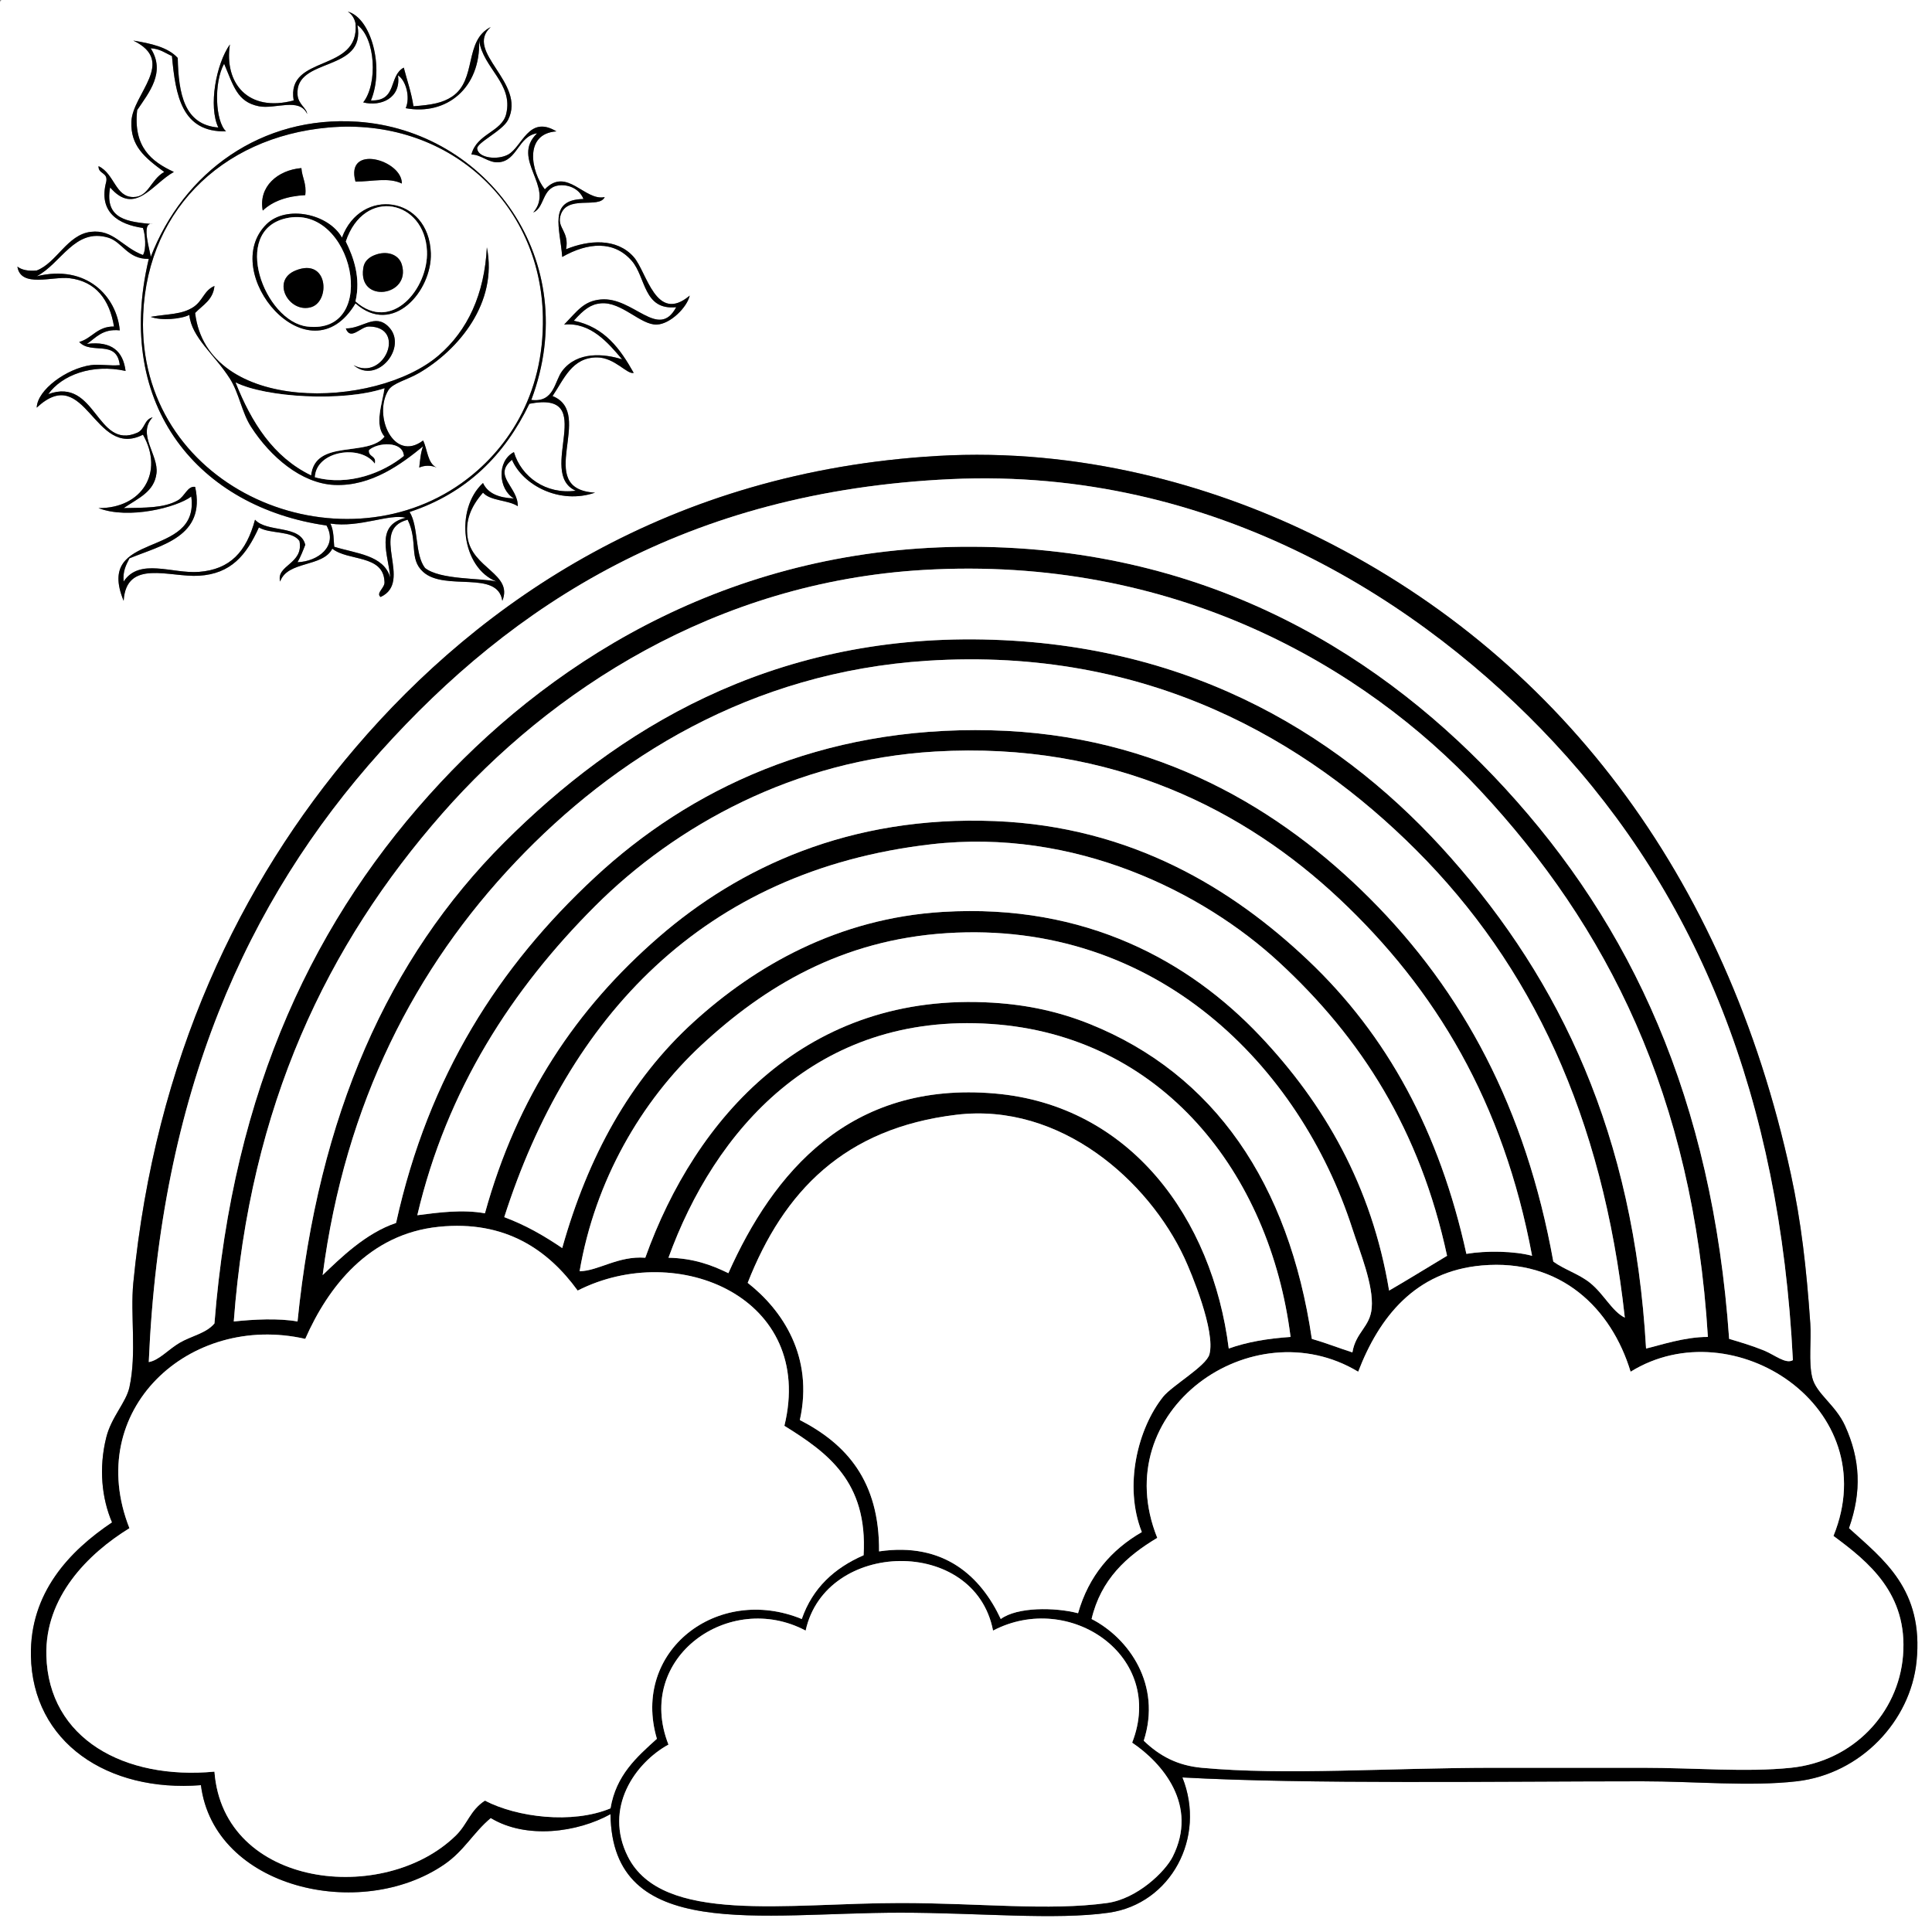 <?xml version="1.0" encoding="utf-8"?>
<!-- Generator: Adobe Illustrator 15.0.0, SVG Export Plug-In . SVG Version: 6.00 Build 0)  -->
<!DOCTYPE svg PUBLIC "-//W3C//DTD SVG 1.1//EN" "http://www.w3.org/Graphics/SVG/1.1/DTD/svg11.dtd">
<svg version="1.1" id="Layer_1" xmlns="http://www.w3.org/2000/svg" xmlns:xlink="http://www.w3.org/1999/xlink" x="0px" y="0px"
	 width="1000px" height="1000px" viewBox="0 0 1000 1000" enable-background="new 0 0 1000 1000" xml:space="preserve">
<rect x="0" y="0" width="1000" height="1000" fill="#808080" stroke="none"/>
<g>
	<path fill-rule="evenodd" clip-rule="evenodd" fill="#FFFFFF" d="M1,0c332.999,0,666.002,0,999,0c0,333.325,0,666.685,0,1000
		c-333.325,0-666.685,0-1000,0C0,667.661,0,335.339,0,3C-0.086,1.581-0.165,0.168,1,0z M184,12c2.531,25.927-36.017,15.899-32,40
		c-23.533,6.263-36.074-8.871-33-29c-7.174,10.125-11.202,32.054-6,43c-17.6-1.399-20.61-17.39-21-36
		c-5.081-5.586-13.856-7.478-23-9c22.616,10.943-0.471,27.602-1,42c-0.46,12.512,6.774,18.479,17,26
		c-7.159,4.102-8.036,13.004-16,13c-9.36-0.005-9.679-12.063-18-16c-0.191,4.191,4.909,3.091,4,8c-4.231,15.821,6.283,22.171,19,24
		c1.16,3.254,1.877,10.883,0,14c-10.726-4.01-15.228-13.394-27-12c-12.224,1.447-17.646,16.055-28,20c-4.413,0.413-7.729-0.271-10-2
		c1.737,11.143,18.139,4.935,27,6c13.717,1.648,20.76,11.25,23,25c-8.749-0.083-11.231,6.103-18,8c6.276,6.785,19.421-1.587,21,12
		c-5.262,0.474-10.447-0.644-15,0c-12.393,1.753-27.661,12.677-28,22c25.473-23.726,29.534,26.934,55,14
		c11.071,19.49-0.458,38.107-23,38c15.655,6.03,40.684-0.434,48-6c4.505,32.88-50.244,17.033-35,54c1.341-21.898,23.84-12.075,39-13
		c16.514-1.008,24.453-10.536,31-25c5.855,3.479,17.144,1.522,21,7c2.318,11.994-12.227,12.428-10,21
		c3.823-10.844,22.058-7.276,27-17c8.132,6.534,26.393,2.94,27,17c0.491,3.225-4.667,5.91-2,8c17.265-7.97-6.5-34.631,14-40
		c5.513,11.268,0.478,20.196,8,27c11.362,10.277,38.569-1.212,41,15c5.723-14.012-15.848-16.805-18-33
		c-1.075-8.094,1.217-15.25,8-23c3.951,4.383,12.959,3.708,18,7c0.214-9.955-13.221-15.626-3-24c5.664,13.088,24.597,23.288,43,17
		c-32.25-1.819,0.43-41.031-22-50c5.919-8.733,10.009-20.011,23-20c9.156,0.008,15.645,8.992,19,8
		c-6.951-12.382-15.005-23.661-31-27c5.207-5.82,8.777-8.541,14-9c10.789-0.949,20.62,11.354,29,11c6.965-0.294,15.59-8.866,17-15
		c-17.521,14.78-22.184-12.291-29-20c-8.799-9.952-23.349-8.77-35-4c1.701-9.107-4.489-10.844-3-17c2.837-11.735,20.115-3.605,23-10
		c-10.336,2.308-19.608-15.935-31-4c-7.124-9.042-11.011-28.803,6-30c-14.392-8.679-17.639,7.978-25,12
		c-5.354,2.925-15.309,1.931-16-3c-0.437-3.115,13.091-9.173,16-15c9.584-19.202-23.058-35.152-9-48
		c-14.051,7.05-6.949,27.285-20,36c-4.87,3.252-10.383,4.297-20,5c-1.074-7.259-3.319-13.348-5-20c-8.019,4.217-3.127,17.414-17,17
		c6.997-16.911,0.225-42.658-12-46C182.017,7.317,183.384,9.283,184,12z M955,738c-4.938-10.898-14.979-16.611-17-25
		c-1.955-8.113-0.394-19.2-1-28c-1.991-28.883-4.774-52.835-10-77c-33.626-155.485-121.54-270.48-249-332
		c-51.162-24.694-119.042-44.344-193-40c-138.209,8.118-235.894,74.744-301,151C124.085,457.176,80.29,548.299,69,664
		c-1.622,16.619,1.822,36.406-2,54c-1.737,7.997-9.342,15.359-12,26c-3.97,15.892-2.322,31.605,3,44
		c-22.131,14.831-42.568,36.5-42,69c0.785,44.919,39.751,70.8,88,67c6.733,53.271,82.486,70.876,126,41
		c10.301-7.072,14.981-16.484,24-24c18.451,11.143,44.928,7.463,62-2c0.706,66.368,77.386,51,150,51c39.844,0,80.427,3.977,108,0
		c32.019-4.617,50.463-38.89,38-70c64.347,3.578,164.09,2,238,2c27.43,0,55.84,2.782,80,0c33.24-3.828,58.851-31.256,62-62
		c3.832-37.407-17.254-52.854-35-69C963.787,771.825,962.794,755.201,955,738z"/>
	<path fill-rule="evenodd" clip-rule="evenodd" fill="#FFFFFF" d="M159,59c-0.345-3.246-4.638-4.923-5-10
		c-1.4-19.664,35.686-11.305,31-36c9.339,6.668,10.619,30.326,3,40c9.109,2.303,19.704-2.194,18-14c4.033,2.514,6.493,11.215,4,17
		c21.21,3.916,38.832-10.488,38-35c2.052,14.32,17.815,22.223,14,38c-2.26,9.348-15.256,10.089-18,21c4.783-0.156,8.759,4.354,14,4
		c9.817-0.663,10.202-13.557,20-15c-14.001,13.475,9.481,27.7-2,41c6.093-2.613,4.392-12.707,13-14c4.486-0.674,10.644,1.164,13,7
		c-18.484,0.384-12.074,15.053-11,30c13.268-7.558,26.74-8.629,36,2c7.384,8.476,5.948,25.716,23,24
		c-9.215,17.231-22.197-5.517-39-4c-8.828,0.797-12.016,5.803-19,13c13.697-1.356,22.88,9.538,30,18c-9.257-2.943-23.176-4.294-31,6
		c-4.057,5.338-4.059,16.499-16,15c27.154-72.238-23.123-139.49-90-144c-49.512-3.339-89.991,25.995-107,70
		c0.113-1.883-5.536-18.656,1-17c-12.502-1.165-25.087-2.247-22-19c12.883,15.024,22.018-1.995,33-8
		c-11.623-5.377-21.089-12.91-19-32c6.062-9.08,14.933-19.549,7-32c4.797,0.203,7.519,2.481,11,4c1.857,20.476,5.114,39.553,28,39
		c-5.609-5.275-6.412-25.244-1-35c4.843,11.291,6.677,19.766,18,22C142.438,56.665,154.978,50.245,159,59z"/>
	<path fill-rule="evenodd" clip-rule="evenodd" fill="#FFFFFF" d="M170,66c61.222-5.412,109.93,38.485,111,98
		c0.743,41.282-19.277,69.762-42,86c-63.37,45.285-164.874,4.144-165-82C73.916,110.612,114.107,70.94,170,66z M184,94
		c8.929-0.005,16.977-2.34,24,1C208.203,82.775,178.562,74.272,184,94z M136,109c5.137-4.863,12.497-7.503,22-8
		c0.75-6.084-1.647-9.02-2-14C143.695,88.033,133.66,96.653,136,109z M223,131c-1.01-29.556-36.234-34.436-46-8
		c-6.988-12.421-28.824-16.96-39-7c-25.445,24.906,21.943,81.373,46,41C203.296,174.281,223.668,150.556,223,131z M227,184
		c-32.746,28.071-119.798,30.303-126-22c3.884-4.116,9.313-6.687,10-14c-5.524,2.4-5.933,7.728-11,11
		c-6.004,3.877-12.778,3.402-22,5c5.369,2.077,15.65,1.197,20-1c1.098,11.696,13.098,20.556,21,33c4.83,7.607,6.105,17.431,11,25
		c9.908,15.321,25.898,29.205,43,30c19.294,0.897,35.134-11.124,46-20c-1.244,3.089-1.557,7.109-2,11c2.828-1.232,6.172-1.232,9,0
		c-4.782-2.218-4.693-9.307-7-14c-15.241,11.557-26.002-12.833-18-26c2.299-3.783,9.747-5.333,16-9
		c20.438-11.985,40.751-36.304,35-65C250.764,152.205,242.15,171.013,227,184z M201,169c-7.079-6.952-13.286,1.073-22,1
		c2.458,6.608,7.616-1.035,12-1c19.691,0.159,7.86,28.636-8,20C195.294,199.472,211.538,179.349,201,169z"/>
	<path fill-rule="evenodd" clip-rule="evenodd" d="M208,95c-7.023-3.34-15.071-1.005-24-1C178.562,74.272,208.203,82.775,208,95z"/>
	<path fill-rule="evenodd" clip-rule="evenodd" d="M156,87c0.353,4.98,2.75,7.916,2,14c-9.503,0.497-16.863,3.137-22,8
		C133.66,96.653,143.695,88.033,156,87z"/>
	<path fill-rule="evenodd" clip-rule="evenodd" d="M184,157c-24.057,40.373-71.445-16.094-46-41c10.176-9.96,32.012-5.421,39,7
		c9.766-26.436,44.99-21.556,46,8C223.668,150.556,203.296,174.281,184,157z M221,130c-1.098-26.317-32.457-33.388-42-5
		c4.042,8.174,7.845,18.895,5,31C202.69,172.553,221.803,149.252,221,130z M159,169c38.132,4.586,23.786-63.976-11-56
		C119.326,119.575,136.9,166.342,159,169z"/>
	<path fill-rule="evenodd" clip-rule="evenodd" fill="#FFFFFF" d="M184,156c2.845-12.105-0.958-22.826-5-31
		c9.543-28.388,40.902-21.317,42,5C221.803,149.252,202.69,172.553,184,156z M188,139c-2.626,18.292,24.82,14.38,20-2
		c-1.595-5.42-7.836-7.416-14-5C189.032,133.947,188.282,137.033,188,139z"/>
	<path fill-rule="evenodd" clip-rule="evenodd" fill="#FFFFFF" d="M148,113c34.786-7.976,49.132,60.586,11,56
		C136.9,166.342,119.326,119.575,148,113z M161,159c10.063-2.927,8.973-25.879-8-19C140.01,145.265,149.631,162.306,161,159z"/>
	<path fill-rule="evenodd" clip-rule="evenodd" fill="#FFFFFF" d="M77,134c-18.237,76.813,26.608,128.69,92,138
		c5.992,10.697-4.396,18.638-15,19c1.574-2.759,2.79-5.877,4-9c-2.459-10.541-19.854-6.146-26-13c-4.515,16.635-12.84,25.735-29,27
		c-13.812,1.081-30.808-7.449-39,5c-0.537-5.537,1.345-8.655,3-12c16.474-6.812,39.71-11.23,34-37c-3.97-0.574-5.294,4.916-9,7
		c-7.168,4.031-16.996,3.76-28,4c7.736-5.266,15.816-8.417,17-18c1.179-9.547-10.229-20.149-2-29c-4.52,1.144-3.928,6.24-8,8
		c-21.171,9.15-21.173-29.052-46-20c6.962-9.819,22.666-15.845,40-12c-1.258-10.075-7.056-15.61-20-14c4.75-3.25,8.073-7.927,17-7
		c-1.598-17.676-17.298-34.327-43-28c12.763-6.715,19.715-25.156,37-20C63.362,125.196,65.968,134.215,77,134z"/>
	<path fill-rule="evenodd" clip-rule="evenodd" d="M252,128c5.751,28.696-14.562,53.015-35,65c-6.253,3.667-13.701,5.217-16,9
		c-8.002,13.167,2.759,37.557,18,26c2.307,4.693,2.218,11.782,7,14c-2.828-1.232-6.172-1.232-9,0c0.443-3.891,0.756-7.911,2-11
		c-10.866,8.876-26.706,20.897-46,20c-17.102-0.795-33.092-14.679-43-30c-4.895-7.569-6.17-17.393-11-25
		c-7.902-12.444-19.902-21.304-21-33c-4.35,2.197-14.631,3.077-20,1c9.222-1.598,15.996-1.123,22-5c5.067-3.272,5.476-8.6,11-11
		c-0.687,7.313-6.116,9.884-10,14c6.202,52.303,93.254,50.071,126,22C242.15,171.013,250.764,152.205,252,128z M161,246
		c2.177-19.032,29.336-9.134,38-20c-5.385-5.937-1.164-17.078,0-25c-21.741,7.208-61.589,4.677-77-3
		C130.254,218.746,141.488,236.512,161,246z M191,233c-0.382,3.715,4.052,2.614,3,7c-7.319-10.172-30.428-6.723-31,7
		c17.724,4.805,35.517-2.485,46-11C208.518,228.03,195.268,228.99,191,233z"/>
	<path fill-rule="evenodd" clip-rule="evenodd" d="M194,132c6.164-2.416,12.405-0.42,14,5c4.82,16.38-22.626,20.292-20,2
		C188.282,137.033,189.032,133.947,194,132z"/>
	<path fill-rule="evenodd" clip-rule="evenodd" d="M153,140c16.973-6.879,18.063,16.073,8,19
		C149.631,162.306,140.01,145.265,153,140z"/>
	<path fill-rule="evenodd" clip-rule="evenodd" d="M183,189c15.86,8.636,27.691-19.841,8-20c-4.384-0.035-9.542,7.608-12,1
		c8.714,0.073,14.921-7.952,22-1C211.538,179.349,195.294,199.472,183,189z"/>
	<path fill-rule="evenodd" clip-rule="evenodd" fill="#FFFFFF" d="M122,198c15.411,7.677,55.259,10.208,77,3
		c-1.164,7.922-5.385,19.063,0,25c-8.664,10.866-35.823,0.968-38,20C141.488,236.512,130.254,218.746,122,198z"/>
	<path fill-rule="evenodd" clip-rule="evenodd" fill="#FFFFFF" d="M298,254c-15.387,2.049-28.18-7.15-32-20
		c-9.009,4.682-8.031,19.293,0,24c-7.687-0.313-13.475-2.525-16-8c-14.792,13.673-11.063,43.931,7,51
		c-8.785-1.888-29.163-0.833-37-7c-5.394-6.94-3.257-21.41-8-29c29.571-9.762,49.203-29.463,62-56
		C310.475,201.839,277.331,244.752,298,254z"/>
	<path fill-rule="evenodd" clip-rule="evenodd" fill="#FFFFFF" d="M209,236c-10.483,8.515-28.276,15.805-46,11
		c0.572-13.723,23.681-17.172,31-7c1.052-4.386-3.382-3.285-3-7C195.268,228.99,208.518,228.03,209,236z"/>
	<path fill-rule="evenodd" clip-rule="evenodd" d="M957,791c17.746,16.146,38.832,31.593,35,69c-3.149,30.744-28.76,58.172-62,62
		c-24.16,2.782-52.57,0-80,0c-73.91,0-173.653,1.578-238-2c12.463,31.11-5.981,65.383-38,70c-27.573,3.977-68.156,0-108,0
		c-72.614,0-149.294,15.368-150-51c-17.072,9.463-43.549,13.143-62,2c-9.019,7.516-13.699,16.928-24,24
		c-43.514,29.876-119.267,12.271-126-41c-48.249,3.8-87.215-22.081-88-67c-0.568-32.5,19.869-54.169,42-69
		c-5.322-12.395-6.97-28.108-3-44c2.658-10.641,10.263-18.003,12-26c3.822-17.594,0.378-37.381,2-54
		c11.29-115.701,55.085-206.824,115-277c65.106-76.256,162.791-142.882,301-151c73.958-4.344,141.838,15.306,193,40
		c127.46,61.52,215.374,176.515,249,332c5.226,24.165,8.009,48.117,10,77c0.606,8.8-0.955,19.887,1,28
		c2.021,8.389,12.062,14.102,17,25C962.794,755.201,963.787,771.825,957,791z M804,384c-66.913-71.732-174.841-142.381-312-136
		c-136.723,6.36-226.488,64.747-295,141C127.349,466.521,82.915,566.365,77,705c5.369-0.916,9.975-6.462,16-10
		c6.021-3.536,13.759-4.857,18-10c9.624-121.842,52.191-210.524,117-280c61.21-65.618,153.252-122.391,275-122
		c124.886,0.401,214.179,57.742,276,125c65.142,70.87,107.294,160.414,116,285c5.846,1.733,11.787,3.489,18,6
		c5.447,2.201,11.355,7.249,15,5C921.141,567.788,878.753,464.137,804,384z M766,409c-60.305-64.648-158.806-121.588-288-114
		c-107.769,6.33-193.292,62.567-249,126c-59.627,67.896-99.644,150.959-108,263c9.981-1.079,23.17-1.802,33,0
		c10.744-106.805,46.868-187.868,107-248c58.28-58.28,137.291-107.217,248-105c110.223,2.208,188.123,51.979,242,113
		c56.388,63.863,94.665,142.74,101,254c7.045-1.63,19.929-6.064,32-6C876.369,566.668,831.546,479.266,766,409z M733,440
		c-56.492-56.492-138.669-105.318-253-98c-91.928,5.884-162.403,50.695-213,104c-51.925,54.704-88.322,124.684-100,214
		c9.031-8.639,22.252-21.745,38-27c16.861-76.347,53.322-132.845,103-179c48.623-45.174,116.569-78.142,205-76
		c86.741,2.101,150.306,41.306,196,87c48.213,48.214,80.699,108.604,95,188c5.835,4.221,13.256,6.385,19,11
		c7.224,5.804,11.38,14.787,18,18C829.516,577.381,792.453,499.453,733,440z M693,465c-47.744-44.775-116.535-81.431-209-76
		c-72.947,4.285-134.38,38.38-176,80c-42.865,42.865-76.688,94.773-92,160c11.059-1.423,23.238-3.097,35-1
		c16.664-60.281,47.356-105.999,90-143c41.344-35.873,98.658-63.012,174-60c70.814,2.831,122.997,35.078,162,72
		c41.06,38.869,68.099,88.697,82,152c10.349-1.749,24.824-1.485,34,1C778.138,570.479,743.157,512.038,693,465z M662,498
		c-39.408-36.369-105.783-69.561-180-61c-118.652,13.686-188.082,90.109-221,193c11.188,4.146,20.869,9.797,30,16
		c13.348-47.418,35.055-87,68-117c31.654-28.824,74.511-53.697,129-57c74.406-4.51,127.937,26.006,164,64
		c33.377,35.164,58.019,77.877,67,132c7.617-4.389,20.424-12.239,30-18C735,584.938,704.58,537.296,662,498z M710,677
		c1.005-11.867-6.057-28.804-10-41c-27.203-84.141-101.358-159.954-210-153c-54.272,3.474-94.252,27.575-127,58
		c-31.241,29.025-55.038,70.27-63,117c9.638-0.117,19.877-8.057,34-7c25.927-72.49,83.706-137.981,180-132
		c18.213,1.131,34.364,4.724,50,11c64.436,25.865,103.147,82.447,115,163c7.254,2.08,13.928,4.739,21,7
		C701.785,689.382,709.162,686.896,710,677z M513,530c-90.68-6.08-143.31,55.567-167,121c12.741,0.259,22.303,3.697,31,8
		c23.084-51.777,62.712-99.565,138-93c69.91,6.097,112.493,64.438,121,132c9.317-3.35,20.123-5.21,32-6
		C657.282,607.016,601.238,535.916,513,530z M602,723c4.621-5.798,22.363-15.904,24-22c3.232-12.036-9.423-42.336-13-50
		c-18.509-39.662-63.962-80.494-118-74c-57.915,6.961-89.362,39.592-108,87c17.921,14.029,34.302,38.168,27,71
		c23.983,12.351,41.258,31.409,41,68c33.735-4.978,52.792,13.141,63,35c8.469-6.276,27.981-6.128,40-3
		c5.561-19.438,17.171-32.829,33-42C581.521,769.022,588.95,739.374,602,723z M227,635c-36.098,3.727-57.195,31.185-69,58
		c-60.063-13.671-115.071,37-91,98c-21.557,13.271-43.817,35.679-43,66c1.158,42.963,40.375,64.38,87,60
		c4.56,60.292,87.832,69.431,125,33c6.008-5.889,7.344-13.078,15-18c16.554,8.628,45.129,12.255,65,4
		c2.85-17.15,13.488-26.512,24-36c-13.351-45.406,31.323-79.941,75-62c5.578-16.089,16.908-26.426,32-33
		c2.212-38.213-18.808-53.192-41-67c16.101-66.091-54.991-96.422-107-70C283.823,647.091,261.666,631.421,227,635z M767,655
		c-34.526,3.061-53.189,26.818-64,55c-54.885-33.093-130.529,20.129-104,86c-15.871,9.463-29.162,21.505-34,42
		c19.254,9.862,36.38,34.046,27,63c8.291,7.974,17.521,12.838,30,14c43.223,4.027,96.862,0,152,0c26.062,0,51.828,0,76,0
		c27.312,0,53.691,2.406,77,0c32.296-3.334,55.583-28.365,58-58c2.628-32.217-18.052-48.718-36-62
		c26.976-66.383-51.883-117.928-105-85C834.1,677.349,807.909,651.374,767,655z M417,844c-39.417-20.952-88.731,14.004-71,59
		c-17.257,9.448-33.699,32.78-21,58c17.695,35.144,82.351,24,141,24c40.975,0,76.851,4.163,107,0c15.643-2.16,30.089-16.232,34-24
		c13.33-26.475-5.141-48.305-21-59c17.553-44.925-32.491-78.75-72-58C504.582,795.106,427.256,796.857,417,844z"/>
	<path fill-rule="evenodd" clip-rule="evenodd" fill="#FFFFFF" d="M928,704c-3.645,2.249-9.553-2.799-15-5
		c-6.213-2.511-12.154-4.267-18-6c-8.706-124.586-50.858-214.13-116-285c-61.821-67.258-151.114-124.599-276-125
		c-121.748-0.391-213.79,56.382-275,122c-64.809,69.476-107.376,158.158-117,280c-4.241,5.143-11.979,6.464-18,10
		c-6.025,3.538-10.631,9.084-16,10c5.915-138.635,50.349-238.479,120-316c68.512-76.253,158.277-134.64,295-141
		c137.159-6.381,245.087,64.268,312,136C878.753,464.137,921.141,567.788,928,704z"/>
	<path fill-rule="evenodd" clip-rule="evenodd" fill="#FFFFFF" d="M202,299c-3.301-11.699-17.569-12.431-29-16
		c-0.335-2.784-0.078-8.284-2-12c15.034,2.306,30.63-5.286,39-3C193.772,271.935,201.085,287.309,202,299z"/>
	<path fill-rule="evenodd" clip-rule="evenodd" fill="#FFFFFF" d="M884,692c-12.071-0.064-24.955,4.37-32,6
		c-6.335-111.26-44.612-190.137-101-254c-53.877-61.021-131.777-110.792-242-113c-110.709-2.217-189.72,46.72-248,105
		c-60.132,60.132-96.256,141.195-107,248c-9.83-1.802-23.019-1.079-33,0c8.356-112.041,48.373-195.104,108-263
		c55.708-63.433,141.231-119.67,249-126c129.194-7.588,227.695,49.352,288,114C831.546,479.266,876.369,566.668,884,692z"/>
	<path fill-rule="evenodd" clip-rule="evenodd" fill="#FFFFFF" d="M841,682c-6.62-3.213-10.776-12.196-18-18
		c-5.744-4.615-13.165-6.779-19-11c-14.301-79.396-46.787-139.786-95-188c-45.694-45.694-109.259-84.899-196-87
		c-88.431-2.142-156.377,30.826-205,76c-49.678,46.155-86.139,102.653-103,179c-15.748,5.255-28.969,18.361-38,27
		c11.678-89.316,48.075-159.296,100-214c50.597-53.305,121.072-98.116,213-104c114.331-7.318,196.508,41.508,253,98
		C792.453,499.453,829.516,577.381,841,682z"/>
	<path fill-rule="evenodd" clip-rule="evenodd" fill="#FFFFFF" d="M793,650c-9.176-2.485-23.651-2.749-34-1
		c-13.901-63.303-40.94-113.131-82-152c-39.003-36.922-91.186-69.169-162-72c-75.342-3.012-132.656,24.127-174,60
		c-42.644,37.001-73.336,82.719-90,143c-11.762-2.097-23.941-0.423-35,1c15.312-65.227,49.135-117.135,92-160
		c41.62-41.62,103.053-75.715,176-80c92.465-5.431,161.256,31.225,209,76C743.157,512.038,778.138,570.479,793,650z"/>
	<path fill-rule="evenodd" clip-rule="evenodd" fill="#FFFFFF" d="M749,650c-9.576,5.761-22.383,13.611-30,18
		c-8.981-54.123-33.623-96.836-67-132c-36.063-37.994-89.594-68.51-164-64c-54.489,3.303-97.346,28.176-129,57
		c-32.945,30-54.652,69.582-68,117c-9.131-6.203-18.812-11.854-30-16c32.918-102.891,102.348-179.314,221-193
		c74.217-8.561,140.592,24.631,180,61C704.58,537.296,735,584.938,749,650z"/>
	<path fill-rule="evenodd" clip-rule="evenodd" fill="#FFFFFF" d="M700,700c-7.072-2.261-13.746-4.92-21-7
		c-11.853-80.553-50.564-137.135-115-163c-15.636-6.276-31.787-9.869-50-11c-96.294-5.981-154.073,59.51-180,132
		c-14.123-1.057-24.362,6.883-34,7c7.962-46.73,31.759-87.975,63-117c32.748-30.425,72.728-54.526,127-58
		c108.642-6.954,182.797,68.859,210,153c3.943,12.196,11.005,29.133,10,41C709.162,686.896,701.785,689.382,700,700z"/>
	<path fill-rule="evenodd" clip-rule="evenodd" fill="#FFFFFF" d="M668,692c-11.877,0.79-22.683,2.65-32,6
		c-8.507-67.562-51.09-125.903-121-132c-75.288-6.565-114.916,41.223-138,93c-8.697-4.303-18.259-7.741-31-8
		c23.69-65.433,76.32-127.08,167-121C601.238,535.916,657.282,607.016,668,692z"/>
	<path fill-rule="evenodd" clip-rule="evenodd" fill="#FFFFFF" d="M591,793c-15.829,9.171-27.439,22.562-33,42
		c-12.019-3.128-31.531-3.276-40,3c-10.208-21.859-29.265-39.978-63-35c0.258-36.591-17.017-55.649-41-68
		c7.302-32.832-9.079-56.971-27-71c18.638-47.408,50.085-80.039,108-87c54.038-6.494,99.491,34.338,118,74
		c3.577,7.664,16.232,37.964,13,50c-1.637,6.096-19.379,16.202-24,22C588.95,739.374,581.521,769.022,591,793z"/>
	<path fill-rule="evenodd" clip-rule="evenodd" fill="#FFFFFF" d="M299,668c52.009-26.422,123.101,3.909,107,70
		c22.192,13.808,43.212,28.787,41,67c-15.092,6.574-26.422,16.911-32,33c-43.677-17.941-88.351,16.594-75,62
		c-10.512,9.488-21.15,18.85-24,36c-19.871,8.255-48.446,4.628-65-4c-7.656,4.922-8.992,12.111-15,18
		c-37.168,36.431-120.44,27.292-125-33c-46.625,4.38-85.842-17.037-87-60c-0.817-30.321,21.443-52.729,43-66
		c-24.071-61,30.937-111.671,91-98c11.805-26.815,32.902-54.273,69-58C261.666,631.421,283.823,647.091,299,668z"/>
	<path fill-rule="evenodd" clip-rule="evenodd" fill="#FFFFFF" d="M844,710c53.117-32.928,131.976,18.617,105,85
		c17.948,13.282,38.628,29.783,36,62c-2.417,29.635-25.704,54.666-58,58c-23.309,2.406-49.688,0-77,0c-24.172,0-49.938,0-76,0
		c-55.138,0-108.777,4.027-152,0c-12.479-1.162-21.709-6.026-30-14c9.38-28.954-7.746-53.138-27-63
		c4.838-20.495,18.129-32.537,34-42c-26.529-65.871,49.115-119.093,104-86c10.811-28.182,29.474-51.939,64-55
		C807.909,651.374,834.1,677.349,844,710z"/>
	<path fill-rule="evenodd" clip-rule="evenodd" fill="#FFFFFF" d="M514,844c39.509-20.75,89.553,13.075,72,58
		c15.859,10.695,34.33,32.525,21,59c-3.911,7.768-18.357,21.84-34,24c-30.149,4.163-66.025,0-107,0c-58.649,0-123.305,11.144-141-24
		c-12.699-25.22,3.743-48.552,21-58c-17.731-44.996,31.583-79.952,71-59C427.256,796.857,504.582,795.106,514,844z"/>
	<path fill-rule="evenodd" clip-rule="evenodd" d="M180,6c12.225,3.342,18.997,29.089,12,46c13.873,0.414,8.981-12.783,17-17
		c1.681,6.652,3.926,12.741,5,20c9.617-0.703,15.13-1.748,20-5c13.051-8.715,5.949-28.95,20-36c-14.058,12.848,18.584,28.798,9,48
		c-2.909,5.827-16.437,11.885-16,15c0.691,4.931,10.646,5.925,16,3c7.361-4.022,10.608-20.679,25-12
		c-17.011,1.197-13.124,20.958-6,30c11.392-11.935,20.664,6.308,31,4c-2.885,6.395-20.163-1.735-23,10
		c-1.489,6.156,4.701,7.893,3,17c11.651-4.77,26.201-5.952,35,4c6.816,7.709,11.479,34.78,29,20c-1.41,6.134-10.035,14.706-17,15
		c-8.38,0.354-18.211-11.949-29-11c-5.223,0.459-8.793,3.18-14,9c15.995,3.339,24.049,14.618,31,27c-3.355,0.992-9.844-7.992-19-8
		c-12.991-0.011-17.081,11.267-23,20c22.43,8.969-10.25,48.181,22,50c-18.403,6.288-37.336-3.912-43-17
		c-10.221,8.374,3.214,14.045,3,24c-5.041-3.292-14.049-2.617-18-7c-6.783,7.75-9.075,14.906-8,23c2.152,16.195,23.723,18.988,18,33
		c-2.431-16.212-29.638-4.723-41-15c-7.522-6.804-2.487-15.732-8-27c-20.5,5.369,3.265,32.03-14,40c-2.667-2.09,2.491-4.775,2-8
		c-0.607-14.06-18.868-10.466-27-17c-4.942,9.724-23.177,6.156-27,17c-2.227-8.572,12.318-9.006,10-21
		c-3.856-5.478-15.145-3.521-21-7c-6.547,14.464-14.486,23.992-31,25c-15.16,0.925-37.659-8.898-39,13
		c-15.244-36.967,39.505-21.12,35-54c-7.316,5.566-32.345,12.03-48,6c22.542,0.107,34.071-18.51,23-38
		c-25.466,12.934-29.527-37.726-55-14c0.339-9.323,15.607-20.247,28-22c4.553-0.644,9.738,0.474,15,0
		c-1.579-13.587-14.724-5.215-21-12c6.769-1.897,9.251-8.083,18-8c-2.24-13.75-9.283-23.352-23-25c-8.861-1.065-25.263,5.143-27-6
		c2.271,1.729,5.587,2.413,10,2c10.354-3.945,15.776-18.553,28-20c11.772-1.394,16.274,7.99,27,12c1.877-3.117,1.16-10.746,0-14
		c-12.717-1.829-23.231-8.179-19-24c0.909-4.909-4.191-3.809-4-8c8.321,3.937,8.64,15.995,18,16c7.964,0.004,8.841-8.898,16-13
		c-10.226-7.521-17.46-13.488-17-26c0.529-14.398,23.616-31.057,1-42c9.144,1.522,17.919,3.414,23,9c0.39,18.61,3.4,34.601,21,36
		c-5.202-10.946-1.174-32.875,6-43c-3.074,20.129,9.467,35.263,33,29c-4.017-24.101,34.531-14.073,32-40
		C183.384,9.283,182.017,7.317,180,6z M134,55c-11.323-2.234-13.157-10.709-18-22c-5.412,9.756-4.609,29.725,1,35
		c-22.886,0.553-26.143-18.524-28-39c-3.481-1.519-6.203-3.797-11-4c7.933,12.451-0.938,22.92-7,32c-2.089,19.09,7.377,26.623,19,32
		c-10.982,6.005-20.117,23.024-33,8c-3.087,16.753,9.498,17.835,22,19c-6.536-1.656-0.887,15.117-1,17
		c17.009-44.005,57.488-73.339,107-70c66.877,4.51,117.154,71.762,90,144c11.941,1.499,11.943-9.662,16-15
		c7.824-10.294,21.743-8.943,31-6c-7.12-8.462-16.303-19.356-30-18c6.984-7.197,10.172-12.203,19-13
		c16.803-1.517,29.785,21.231,39,4c-17.052,1.716-15.616-15.524-23-24c-9.26-10.629-22.732-9.558-36-2
		c-1.074-14.947-7.484-29.616,11-30c-2.356-5.836-8.514-7.674-13-7c-8.608,1.293-6.907,11.387-13,14c11.481-13.3-12.001-27.525,2-41
		c-9.798,1.443-10.183,14.337-20,15c-5.241,0.354-9.217-4.156-14-4c2.744-10.911,15.74-11.652,18-21
		c3.815-15.777-11.948-23.68-14-38c0.832,24.512-16.79,38.916-38,35c2.493-5.785,0.033-14.486-4-17c1.704,11.806-8.891,16.303-18,14
		c7.619-9.674,6.339-33.332-3-40c4.686,24.695-32.4,16.336-31,36c0.362,5.077,4.655,6.754,5,10
		C154.978,50.245,142.438,56.665,134,55z M74,168c0.126,86.144,101.63,127.285,165,82c22.723-16.238,42.743-44.718,42-86
		c-1.07-59.515-49.778-103.412-111-98C114.107,70.94,73.916,110.612,74,168z M56,123c-17.285-5.156-24.237,13.285-37,20
		c25.702-6.327,41.402,10.324,43,28c-8.927-0.927-12.25,3.75-17,7c12.944-1.61,18.742,3.925,20,14c-17.334-3.845-33.038,2.181-40,12
		c24.827-9.052,24.829,29.15,46,20c4.072-1.76,3.48-6.856,8-8c-8.229,8.851,3.179,19.453,2,29c-1.184,9.583-9.264,12.734-17,18
		c11.004-0.24,20.832,0.031,28-4c3.706-2.084,5.03-7.574,9-7c5.71,25.77-17.526,30.188-34,37c-1.655,3.345-3.537,6.463-3,12
		c8.192-12.449,25.188-3.919,39-5c16.16-1.265,24.485-10.365,29-27c6.146,6.854,23.541,2.459,26,13c-1.21,3.123-2.426,6.241-4,9
		c10.604-0.362,20.992-8.303,15-19c-65.392-9.31-110.237-61.187-92-138C65.968,134.215,63.362,125.196,56,123z M274,209
		c-12.797,26.537-32.429,46.238-62,56c4.743,7.59,2.606,22.06,8,29c7.837,6.167,28.215,5.112,37,7c-18.063-7.069-21.792-37.327-7-51
		c2.525,5.475,8.313,7.687,16,8c-8.031-4.707-9.009-19.318,0-24c3.82,12.85,16.613,22.049,32,20
		C277.331,244.752,310.475,201.839,274,209z M210,268c-8.37-2.286-23.966,5.306-39,3c1.922,3.716,1.665,9.216,2,12
		c11.431,3.569,25.699,4.301,29,16C201.085,287.309,193.772,271.935,210,268z"/>
</g>
</svg>
